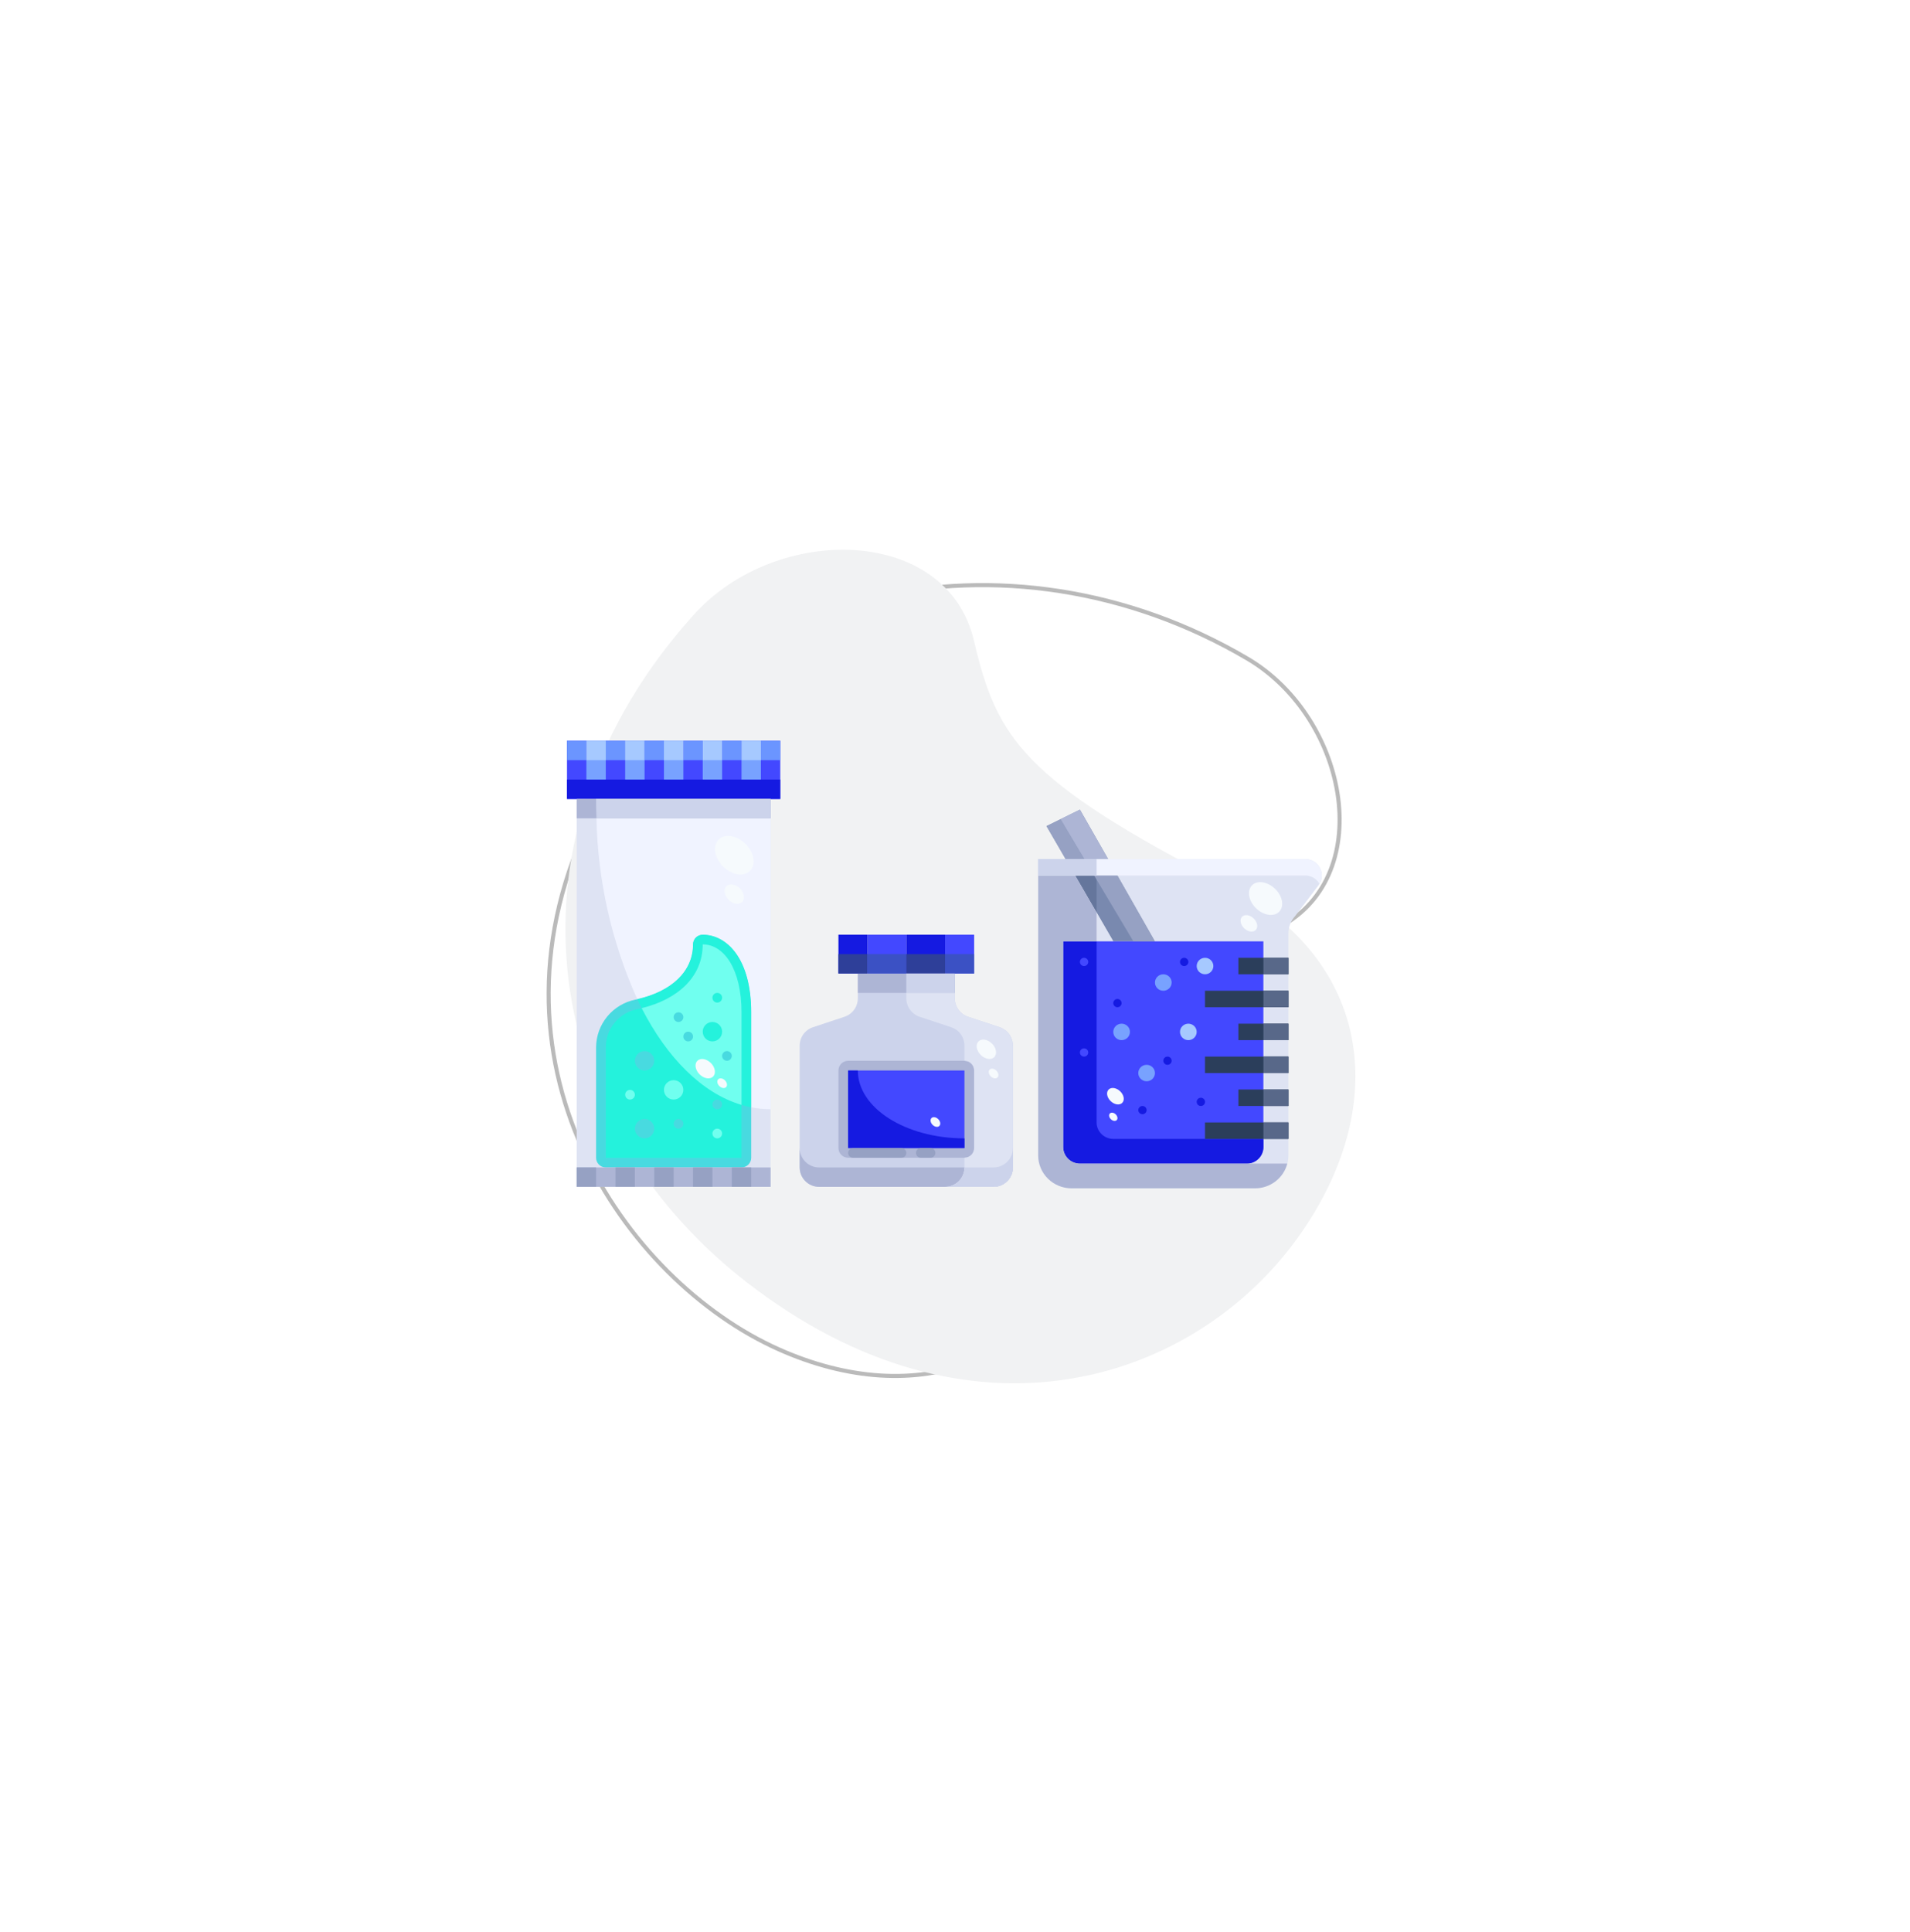 <svg width="353" height="357" viewBox="0 0 353 357" fill="none" xmlns="http://www.w3.org/2000/svg">
<g filter="url(#filter0_d_2433_62917)">
<path d="M230.533 113.609C186.116 87.473 130.512 100.167 109.554 142.367C86.941 187.881 115.56 228.597 143.941 241.237C156.577 246.874 169.164 247.703 179.628 243.516C190.1 239.325 198.388 230.132 202.459 215.847C207.999 196.405 212.32 185.221 217.231 177.962C222.124 170.731 227.615 167.377 235.59 163.641C245.187 159.144 248.62 149.359 247.318 139.384C246.016 129.414 239.982 119.168 230.533 113.609Z" stroke="#BABABA" stroke-width="0.75" stroke-miterlimit="10"/>
<path style="mix-blend-mode:multiply" d="M226.669 155.397C189.1 136.067 184.232 128.385 180.007 110.313C175.035 89.078 143.509 88.479 128.155 105.576C91.754 146.075 99.227 198.635 137.821 228.697C179.478 261.127 220.867 247.128 239.938 220.486C256.907 196.751 254.091 169.51 226.669 155.397Z" fill="url(#paint0_linear_2433_62917)"/>
<path d="M138.833 128.793H144.208V139.543H142.417H106.583H104.792V128.793H110.167H117.333H124.5H131.667H138.833Z" fill="#4348FF"/>
<path d="M180.042 164.625V171.792H176.458H174.667V164.625H180.042Z" fill="#4348FF"/>
<path d="M174.667 164.625H167.5V171.792H174.667V164.625Z" fill="#151AE1"/>
<path d="M167.5 164.625H160.333V171.792H167.5V164.625Z" fill="#4348FF"/>
<path d="M160.333 164.625V171.792H158.542H154.958V164.625H160.333Z" fill="#151AE1"/>
<path d="M142.417 139.543V211.21H106.583V139.543H142.417Z" fill="#DEE3F3"/>
<path d="M144.208 135.961H104.792V139.544H144.208V135.961Z" fill="#151AE1"/>
<path d="M176.458 171.793V176.38C176.46 177.132 176.698 177.866 177.138 178.476C177.579 179.087 178.199 179.544 178.913 179.784L184.754 181.719C185.468 181.958 186.088 182.415 186.529 183.026C186.969 183.637 187.207 184.37 187.208 185.123V207.626C187.206 208.576 186.827 209.486 186.156 210.157C185.484 210.828 184.575 211.207 183.625 211.21H151.375C150.426 211.207 149.516 210.828 148.844 210.157C148.173 209.486 147.795 208.576 147.792 207.626V185.123C147.793 184.37 148.031 183.637 148.472 183.026C148.912 182.415 149.533 181.958 150.246 181.719L156.087 179.784C156.801 179.544 157.422 179.087 157.862 178.476C158.302 177.866 158.54 177.132 158.542 176.38V171.793H176.458ZM178.25 204.043V189.71H156.75V204.043H178.25Z" fill="#CCD3EB"/>
<path d="M178.25 187.918H156.75C155.761 187.918 154.958 188.72 154.958 189.71V204.043C154.958 205.032 155.761 205.835 156.75 205.835H178.25C179.24 205.835 180.042 205.032 180.042 204.043V189.71C180.042 188.72 179.24 187.918 178.25 187.918Z" fill="#ADB5D5"/>
<path d="M178.25 189.711H156.75V204.044H178.25V189.711Z" fill="#4348FF"/>
<path d="M176.458 171.793H158.542V175.376H176.458V171.793Z" fill="#ADB5D5"/>
<path d="M129.875 164.625C129.4 164.625 128.944 164.814 128.608 165.15C128.272 165.486 128.083 165.941 128.083 166.417C128.083 171.433 124.088 175.246 117.393 176.629C115.365 177.045 113.542 178.143 112.227 179.741C110.912 181.338 110.185 183.339 110.167 185.408V205.833C110.167 206.309 110.356 206.764 110.692 207.1C111.028 207.436 111.483 207.625 111.958 207.625H137.042C137.517 207.625 137.973 207.436 138.309 207.1C138.645 206.764 138.833 206.309 138.833 205.833V178.958C138.833 169.058 134.335 164.625 129.875 164.625Z" fill="#48DAE0"/>
<path d="M137.042 178.96V205.835H111.958V185.41C111.968 183.749 112.551 182.143 113.609 180.863C114.667 179.583 116.135 178.708 117.763 178.386C124.805 176.935 129.875 172.725 129.875 166.418C133.835 166.418 137.042 171.04 137.042 178.96Z" fill="#24F2DC"/>
<path d="M111.958 128.793H108.375V135.96H111.958V128.793Z" fill="#78A2FF"/>
<path d="M119.125 128.793H115.542V135.96H119.125V128.793Z" fill="#78A2FF"/>
<path d="M126.292 128.793H122.708V135.96H126.292V128.793Z" fill="#78A2FF"/>
<path d="M133.458 128.793H129.875V135.96H133.458V128.793Z" fill="#78A2FF"/>
<path d="M140.625 128.793H137.042V135.96H140.625V128.793Z" fill="#78A2FF"/>
<path d="M160.333 168.211H154.958V171.794H160.333V168.211Z" fill="#2E3F99"/>
<path d="M180.042 168.211H174.667V171.794H180.042V168.211Z" fill="#3B51C4"/>
<path d="M167.5 168.211H160.333V171.794H167.5V168.211Z" fill="#3B51C4"/>
<path d="M174.667 168.211H167.5V171.794H174.667V168.211Z" fill="#2E3F99"/>
<path d="M108.375 128.793H104.792V132.376H108.375V128.793Z" fill="#6B95FF"/>
<path d="M115.542 128.793H111.958V132.376H115.542V128.793Z" fill="#6B95FF"/>
<path d="M111.958 128.793H108.375V132.376H111.958V128.793Z" fill="#A6C9FF"/>
<path d="M119.125 128.793H115.542V132.376H119.125V128.793Z" fill="#A6C9FF"/>
<path d="M122.708 128.793H119.125V132.376H122.708V128.793Z" fill="#6B95FF"/>
<path d="M129.875 128.793H126.292V132.376H129.875V128.793Z" fill="#6B95FF"/>
<path d="M137.042 128.793H133.458V132.376H137.042V128.793Z" fill="#6B95FF"/>
<path d="M144.208 128.793H140.625V132.376H144.208V128.793Z" fill="#6B95FF"/>
<path d="M126.292 128.793H122.708V132.376H126.292V128.793Z" fill="#A6C9FF"/>
<path d="M133.458 128.793H129.875V132.376H133.458V128.793Z" fill="#A6C9FF"/>
<path d="M140.625 128.793H137.042V132.376H140.625V128.793Z" fill="#A6C9FF"/>
<path d="M183.625 207.626H151.375C150.426 207.623 149.516 207.245 148.844 206.574C148.173 205.902 147.795 204.992 147.792 204.043V207.626C147.795 208.576 148.173 209.486 148.844 210.157C149.516 210.828 150.426 211.207 151.375 211.21H183.625C184.575 211.207 185.484 210.828 186.156 210.157C186.827 209.486 187.206 208.576 187.208 207.626V204.043C187.206 204.992 186.827 205.902 186.156 206.574C185.484 207.245 184.575 207.623 183.625 207.626Z" fill="#ADB5D5"/>
<path d="M142.417 139.543H106.583V143.126H142.417V139.543Z" fill="#ADB5D5"/>
<path d="M142.417 207.625H106.583V211.208H142.417V207.625Z" fill="#ADB5D5"/>
<path d="M110.167 207.625H106.583V211.208H110.167V207.625Z" fill="#96A1C3"/>
<path d="M117.333 207.625H113.75V211.208H117.333V207.625Z" fill="#96A1C3"/>
<path d="M124.5 207.625H120.917V211.208H124.5V207.625Z" fill="#96A1C3"/>
<path d="M131.667 207.625H128.083V211.208H131.667V207.625Z" fill="#96A1C3"/>
<path d="M138.833 207.625H135.25V211.208H138.833V207.625Z" fill="#96A1C3"/>
<path d="M184.754 181.718L178.913 179.782C178.199 179.543 177.578 179.086 177.138 178.475C176.698 177.865 176.46 177.131 176.458 176.378V175.375H167.5V176.378C167.502 177.131 167.74 177.865 168.18 178.475C168.62 179.086 169.241 179.543 169.955 179.782L175.795 181.718C176.509 181.957 177.13 182.414 177.57 183.025C178.01 183.635 178.248 184.369 178.25 185.122V187.917C178.725 187.917 179.181 188.105 179.517 188.441C179.853 188.777 180.042 189.233 180.042 189.708V204.042C180.042 204.517 179.853 204.973 179.517 205.309C179.181 205.645 178.725 205.833 178.25 205.833V207.625C178.247 208.574 177.869 209.484 177.197 210.156C176.526 210.827 175.616 211.205 174.667 211.208H183.625C184.574 211.205 185.484 210.827 186.156 210.156C186.827 209.484 187.205 208.574 187.208 207.625V185.122C187.207 184.369 186.969 183.635 186.529 183.025C186.088 182.414 185.468 181.957 184.754 181.718Z" fill="#DEE3F3"/>
<path d="M176.458 175.376V171.793H174.667H167.5V175.376H176.458Z" fill="#CCD3EB"/>
<path d="M158.542 189.711H156.75V204.044H178.25V202.253C167.357 202.253 158.542 196.643 158.542 189.711Z" fill="#151AE1"/>
<path d="M117.776 176.532C124.228 175.078 128.083 171.326 128.083 166.417C128.083 165.941 128.272 165.486 128.608 165.15C128.944 164.814 129.4 164.625 129.875 164.625C134.335 164.625 138.833 169.058 138.833 178.958V196.517C140.013 196.752 141.214 196.872 142.417 196.875V143.125H110.235C110.477 154.655 113.042 166.017 117.776 176.532Z" fill="#F0F3FF"/>
<path d="M110.167 139.543C110.167 140.747 110.194 141.94 110.235 143.126H142.417V139.543H110.167Z" fill="#CCD3EB"/>
<path d="M129.875 166.417C133.835 166.417 137.042 171.039 137.042 178.958V196.069C137.635 196.248 138.231 196.397 138.833 196.515V178.958C138.833 169.058 134.334 164.625 129.875 164.625C129.4 164.625 128.944 164.814 128.608 165.15C128.272 165.486 128.083 165.941 128.083 166.417C128.083 171.326 124.228 175.078 117.776 176.532C118.041 177.093 118.313 177.65 118.588 178.191C125.193 176.588 129.875 172.472 129.875 166.417Z" fill="#24F2DC"/>
<path d="M129.875 166.418C129.875 172.474 125.194 176.589 118.588 178.193C123.339 187.447 129.778 193.908 137.042 196.07V178.96C137.042 171.04 133.835 166.418 129.875 166.418Z" fill="#70FFEF"/>
<path d="M124.5 195.083C125.49 195.083 126.292 194.281 126.292 193.292C126.292 192.302 125.49 191.5 124.5 191.5C123.511 191.5 122.708 192.302 122.708 193.292C122.708 194.281 123.511 195.083 124.5 195.083Z" fill="#70FFEF"/>
<path d="M119.125 189.708C120.115 189.708 120.917 188.906 120.917 187.917C120.917 186.927 120.115 186.125 119.125 186.125C118.136 186.125 117.333 186.927 117.333 187.917C117.333 188.906 118.136 189.708 119.125 189.708Z" fill="#48DAE0"/>
<path d="M119.125 202.251C120.115 202.251 120.917 201.449 120.917 200.46C120.917 199.47 120.115 198.668 119.125 198.668C118.136 198.668 117.333 199.47 117.333 200.46C117.333 201.449 118.136 202.251 119.125 202.251Z" fill="#48DAE0"/>
<path d="M127.188 184.335C127.682 184.335 128.083 183.934 128.083 183.439C128.083 182.944 127.682 182.543 127.188 182.543C126.693 182.543 126.292 182.944 126.292 183.439C126.292 183.934 126.693 184.335 127.188 184.335Z" fill="#48DAE0"/>
<path d="M131.667 184.333C132.656 184.333 133.458 183.531 133.458 182.542C133.458 181.552 132.656 180.75 131.667 180.75C130.677 180.75 129.875 181.552 129.875 182.542C129.875 183.531 130.677 184.333 131.667 184.333Z" fill="#24F2DC"/>
<path d="M134.354 187.917C134.849 187.917 135.25 187.516 135.25 187.021C135.25 186.526 134.849 186.125 134.354 186.125C133.86 186.125 133.458 186.526 133.458 187.021C133.458 187.516 133.86 187.917 134.354 187.917Z" fill="#48DAE0"/>
<path d="M125.396 180.753C125.891 180.753 126.292 180.352 126.292 179.857C126.292 179.362 125.891 178.961 125.396 178.961C124.901 178.961 124.5 179.362 124.5 179.857C124.5 180.352 124.901 180.753 125.396 180.753Z" fill="#48DAE0"/>
<path d="M132.563 202.253C133.057 202.253 133.458 201.852 133.458 201.357C133.458 200.862 133.057 200.461 132.563 200.461C132.068 200.461 131.667 200.862 131.667 201.357C131.667 201.852 132.068 202.253 132.563 202.253Z" fill="#70FFEF"/>
<path d="M116.438 195.085C116.932 195.085 117.333 194.684 117.333 194.189C117.333 193.694 116.932 193.293 116.438 193.293C115.943 193.293 115.542 193.694 115.542 194.189C115.542 194.684 115.943 195.085 116.438 195.085Z" fill="#70FFEF"/>
<path d="M132.563 177.167C133.057 177.167 133.458 176.766 133.458 176.271C133.458 175.776 133.057 175.375 132.563 175.375C132.068 175.375 131.667 175.776 131.667 176.271C131.667 176.766 132.068 177.167 132.563 177.167Z" fill="#24F2DC"/>
<path d="M125.396 200.46C125.891 200.46 126.292 200.059 126.292 199.564C126.292 199.069 125.891 198.668 125.396 198.668C124.901 198.668 124.5 199.069 124.5 199.564C124.5 200.059 124.901 200.46 125.396 200.46Z" fill="#48DAE0"/>
<path d="M132.563 196.878C133.057 196.878 133.458 196.477 133.458 195.982C133.458 195.487 133.057 195.086 132.563 195.086C132.068 195.086 131.667 195.487 131.667 195.982C131.667 196.477 132.068 196.878 132.563 196.878Z" fill="#48DAE0"/>
<path d="M183.625 207.626H178.25C178.247 208.576 177.869 209.486 177.197 210.157C176.526 210.828 175.616 211.207 174.667 211.21H183.625C184.575 211.207 185.484 210.828 186.156 210.157C186.827 209.486 187.206 208.576 187.208 207.626V204.043C187.206 204.992 186.827 205.902 186.156 206.574C185.484 207.245 184.575 207.623 183.625 207.626Z" fill="#CCD3EB"/>
<path d="M166.604 204.043H157.646C157.151 204.043 156.75 204.444 156.75 204.939C156.75 205.434 157.151 205.835 157.646 205.835H166.604C167.099 205.835 167.5 205.434 167.5 204.939C167.5 204.444 167.099 204.043 166.604 204.043Z" fill="#96A1C3"/>
<path d="M171.979 204.043H170.188C169.693 204.043 169.292 204.444 169.292 204.939C169.292 205.434 169.693 205.835 170.188 205.835H171.979C172.474 205.835 172.875 205.434 172.875 204.939C172.875 204.444 172.474 204.043 171.979 204.043Z" fill="#96A1C3"/>
<path d="M183.751 187.245C184.328 186.668 184.145 185.549 183.341 184.746C182.538 183.943 181.419 183.76 180.841 184.337C180.264 184.915 180.448 186.034 181.252 186.837C182.055 187.64 183.174 187.822 183.751 187.245Z" fill="#F6FAFD"/>
<path d="M184.36 190.997C184.648 190.708 184.557 190.148 184.155 189.747C183.753 189.345 183.194 189.254 182.905 189.543C182.616 189.832 182.707 190.392 183.109 190.793C183.511 191.195 184.071 191.286 184.36 190.997Z" fill="#F6FAFD"/>
<path d="M173.609 199.958C173.898 199.669 173.806 199.109 173.405 198.707C173.003 198.306 172.443 198.215 172.154 198.504C171.865 198.793 171.957 199.353 172.359 199.754C172.76 200.156 173.32 200.247 173.609 199.958Z" fill="#F6FAFD"/>
<path d="M138.612 152.83C139.76 151.681 139.394 149.453 137.794 147.854C136.194 146.255 133.966 145.891 132.818 147.04C131.669 148.189 132.035 150.417 133.635 152.016C135.235 153.615 137.463 153.98 138.612 152.83Z" fill="#F6FAFD"/>
<path d="M137.168 158.581C137.745 158.004 137.561 156.884 136.758 156.082C135.954 155.279 134.835 155.096 134.258 155.673C133.681 156.251 133.865 157.37 134.668 158.173C135.472 158.976 136.591 159.158 137.168 158.581Z" fill="#F6FAFD"/>
<path d="M131.793 190.831C132.37 190.254 132.186 189.134 131.383 188.332C130.579 187.529 129.46 187.346 128.883 187.923C128.306 188.501 128.49 189.62 129.293 190.423C130.097 191.226 131.216 191.408 131.793 190.831Z" fill="#F6FAFD"/>
<path d="M134.194 192.79C134.483 192.501 134.391 191.941 133.989 191.539C133.588 191.138 133.028 191.047 132.739 191.336C132.45 191.625 132.542 192.185 132.943 192.586C133.345 192.988 133.905 193.079 134.194 192.79Z" fill="#F6FAFD"/>
<path d="M204.794 150.645H196.947L193.417 144.561L199.583 141.52L204.794 150.645Z" fill="#7989AF"/>
<path d="M204.794 150.645L213.458 165.853H205.75L196.947 150.645H204.794Z" fill="#7989AF"/>
<path d="M241.208 150.645H204.794L213.458 165.853H233.5V203.874C233.498 204.68 233.172 205.452 232.594 206.022C232.017 206.592 231.234 206.913 230.417 206.915H199.583C198.766 206.913 197.983 206.592 197.406 206.022C196.828 205.452 196.502 204.68 196.5 203.874V165.853H205.75L196.947 150.645H191.875V205.395C191.875 207.008 192.525 208.555 193.681 209.696C194.838 210.837 196.406 211.478 198.042 211.478H231.958C233.594 211.478 235.162 210.837 236.319 209.696C237.475 208.555 238.125 207.008 238.125 205.395V164.332C238.129 163.169 238.568 162.048 239.358 161.184L243.675 155.511C244.019 155.059 244.228 154.522 244.279 153.959C244.331 153.397 244.222 152.831 243.966 152.326C243.71 151.821 243.316 151.396 242.829 151.099C242.342 150.802 241.781 150.645 241.208 150.645Z" fill="#DEE3F3"/>
<path d="M233.5 165.852V203.872C233.498 204.678 233.172 205.451 232.594 206.021C232.017 206.59 231.234 206.912 230.417 206.914H199.583C198.766 206.912 197.983 206.59 197.406 206.021C196.828 205.451 196.502 204.678 196.5 203.872V165.852H233.5Z" fill="#4348FF"/>
<path d="M202.667 150.645H196.947L202.667 160.525V150.645Z" fill="#65769C"/>
<path d="M202.667 199.31V165.852H196.5V203.872C196.502 204.678 196.828 205.451 197.406 206.021C197.983 206.59 198.766 206.912 199.583 206.914H230.417C231.234 206.912 232.017 206.59 232.594 206.021C233.172 205.451 233.498 204.678 233.5 203.872V202.352H205.75C204.933 202.349 204.15 202.028 203.572 201.458C202.995 200.888 202.669 200.116 202.667 199.31Z" fill="#151AE1"/>
<path d="M208.833 206.915H199.583C198.766 206.913 197.983 206.592 197.406 206.022C196.828 205.452 196.502 204.68 196.5 203.874V165.853H202.667V160.53L196.947 150.645H191.875V205.395C191.875 207.008 192.525 208.555 193.681 209.696C194.838 210.837 196.406 211.478 198.042 211.478H231.958C233.323 211.476 234.647 211.027 235.724 210.201C236.801 209.375 237.569 208.219 237.908 206.915H208.833Z" fill="#ADB5D5"/>
<path d="M196.01 143.281L193.417 144.56L196.947 150.644H200.399L196.01 143.281Z" fill="#96A1C3"/>
<path d="M204.794 150.645L199.583 141.52L196.01 143.282L200.399 150.645H204.794Z" fill="#ADB5D5"/>
<path d="M204.794 150.645H200.399L209.469 165.853H213.458L204.794 150.645Z" fill="#96A1C3"/>
<path d="M204.794 153.686H241.208C241.745 153.685 242.272 153.824 242.736 154.09C243.2 154.356 243.583 154.739 243.848 155.199C244.12 154.74 244.265 154.218 244.268 153.686C244.27 153.154 244.131 152.631 243.863 152.169C243.596 151.707 243.209 151.323 242.743 151.055C242.277 150.788 241.748 150.646 241.208 150.645H191.875V153.686H204.794Z" fill="#F0F3FF"/>
<path d="M202.667 150.645H191.875V153.686H202.667V150.645Z" fill="#CCD3EB"/>
<path d="M238.125 199.312H222.708V202.354H238.125V199.312Z" fill="#2B3E5B"/>
<path d="M238.125 187.145H222.708V190.186H238.125V187.145Z" fill="#2B3E5B"/>
<path d="M238.125 174.977H222.708V178.018H238.125V174.977Z" fill="#2B3E5B"/>
<path d="M238.125 193.227H228.875V196.268H238.125V193.227Z" fill="#2B3E5B"/>
<path d="M238.125 181.062H228.875V184.104H238.125V181.062Z" fill="#2B3E5B"/>
<path d="M238.125 168.895H228.875V171.936H238.125V168.895Z" fill="#2B3E5B"/>
<path d="M238.125 168.895H233.5V171.936H238.125V168.895Z" fill="#586889"/>
<path d="M238.125 174.977H233.5V178.018H238.125V174.977Z" fill="#586889"/>
<path d="M238.125 181.062H233.5V184.104H238.125V181.062Z" fill="#586889"/>
<path d="M238.125 187.145H233.5V190.186H238.125V187.145Z" fill="#586889"/>
<path d="M238.125 193.227H233.5V196.268H238.125V193.227Z" fill="#586889"/>
<path d="M238.125 199.312H233.5V202.354H238.125V199.312Z" fill="#586889"/>
<path d="M219.625 184.104C220.476 184.104 221.167 183.423 221.167 182.583C221.167 181.743 220.476 181.062 219.625 181.062C218.773 181.062 218.083 181.743 218.083 182.583C218.083 183.423 218.773 184.104 219.625 184.104Z" fill="#A6C9FF"/>
<path d="M222.708 171.936C223.56 171.936 224.25 171.255 224.25 170.415C224.25 169.575 223.56 168.895 222.708 168.895C221.857 168.895 221.167 169.575 221.167 170.415C221.167 171.255 221.857 171.936 222.708 171.936Z" fill="#A6C9FF"/>
<path d="M211.917 191.706C212.768 191.706 213.458 191.025 213.458 190.185C213.458 189.345 212.768 188.664 211.917 188.664C211.065 188.664 210.375 189.345 210.375 190.185C210.375 191.025 211.065 191.706 211.917 191.706Z" fill="#78A2FF"/>
<path d="M207.292 184.104C208.143 184.104 208.833 183.423 208.833 182.583C208.833 181.743 208.143 181.062 207.292 181.062C206.44 181.062 205.75 181.743 205.75 182.583C205.75 183.423 206.44 184.104 207.292 184.104Z" fill="#78A2FF"/>
<path d="M215 174.979C215.851 174.979 216.542 174.298 216.542 173.458C216.542 172.618 215.851 171.938 215 171.938C214.148 171.938 213.458 172.618 213.458 173.458C213.458 174.298 214.148 174.979 215 174.979Z" fill="#78A2FF"/>
<path d="M221.938 196.271C222.363 196.271 222.708 195.93 222.708 195.51C222.708 195.09 222.363 194.75 221.938 194.75C221.512 194.75 221.167 195.09 221.167 195.51C221.167 195.93 221.512 196.271 221.938 196.271Z" fill="#151AE1"/>
<path d="M200.354 187.146C200.78 187.146 201.125 186.805 201.125 186.385C201.125 185.965 200.78 185.625 200.354 185.625C199.928 185.625 199.583 185.965 199.583 186.385C199.583 186.805 199.928 187.146 200.354 187.146Z" fill="#4348FF"/>
<path d="M200.354 170.415C200.78 170.415 201.125 170.075 201.125 169.655C201.125 169.235 200.78 168.895 200.354 168.895C199.928 168.895 199.583 169.235 199.583 169.655C199.583 170.075 199.928 170.415 200.354 170.415Z" fill="#4348FF"/>
<path d="M211.146 197.79C211.572 197.79 211.917 197.45 211.917 197.03C211.917 196.61 211.572 196.27 211.146 196.27C210.72 196.27 210.375 196.61 210.375 197.03C210.375 197.45 210.72 197.79 211.146 197.79Z" fill="#151AE1"/>
<path d="M215.771 188.665C216.197 188.665 216.542 188.325 216.542 187.905C216.542 187.485 216.197 187.145 215.771 187.145C215.345 187.145 215 187.485 215 187.905C215 188.325 215.345 188.665 215.771 188.665Z" fill="#151AE1"/>
<path d="M206.521 178.021C206.947 178.021 207.292 177.68 207.292 177.26C207.292 176.84 206.947 176.5 206.521 176.5C206.095 176.5 205.75 176.84 205.75 177.26C205.75 177.68 206.095 178.021 206.521 178.021Z" fill="#151AE1"/>
<path d="M218.854 170.415C219.28 170.415 219.625 170.075 219.625 169.655C219.625 169.235 219.28 168.895 218.854 168.895C218.428 168.895 218.083 169.235 218.083 169.655C218.083 170.075 218.428 170.415 218.854 170.415Z" fill="#151AE1"/>
<path d="M236.393 160.402C237.381 159.427 237.066 157.536 235.689 156.179C234.312 154.821 232.395 154.512 231.407 155.487C230.419 156.463 230.734 158.354 232.111 159.711C233.487 161.069 235.405 161.378 236.393 160.402Z" fill="#F6FAFD"/>
<path d="M232.067 163.76C232.563 163.27 232.405 162.32 231.714 161.639C231.023 160.957 230.06 160.802 229.563 161.292C229.067 161.782 229.225 162.732 229.916 163.414C230.607 164.095 231.57 164.251 232.067 163.76Z" fill="#F6FAFD"/>
<path d="M207.4 195.698C207.896 195.208 207.738 194.258 207.047 193.576C206.356 192.895 205.393 192.74 204.896 193.23C204.4 193.72 204.558 194.67 205.249 195.351C205.94 196.033 206.903 196.188 207.4 195.698Z" fill="#F6FAFD"/>
<path d="M206.382 198.884C206.63 198.638 206.552 198.163 206.206 197.822C205.86 197.481 205.379 197.404 205.13 197.649C204.881 197.895 204.96 198.37 205.306 198.711C205.652 199.052 206.133 199.129 206.382 198.884Z" fill="#F6FAFD"/>
</g>
<defs>
<filter id="filter0_d_2433_62917" x="0.141" y="0.693" width="352.737" height="355.754" filterUnits="userSpaceOnUse" color-interpolation-filters="sRGB">
<feFlood flood-opacity="0" result="BackgroundImageFix"/>
<feColorMatrix in="SourceAlpha" type="matrix" values="0 0 0 0 0 0 0 0 0 0 0 0 0 0 0 0 0 0 127 0" result="hardAlpha"/>
<feOffset dy="8.07"/>
<feGaussianBlur stdDeviation="50.439"/>
<feComposite in2="hardAlpha" operator="out"/>
<feColorMatrix type="matrix" values="0 0 0 0 0.933 0 0 0 0 0.958 0 0 0 0 1 0 0 0 0.5 0"/>
<feBlend mode="normal" in2="BackgroundImageFix" result="effect1_dropShadow_2433_62917"/>
<feBlend mode="normal" in="SourceGraphic" in2="effect1_dropShadow_2433_62917" result="shape"/>
</filter>
<linearGradient id="paint0_linear_2433_62917" x1="18515.8" y1="-7183.39" x2="32610.4" y2="-7183.39" gradientUnits="userSpaceOnUse">
<stop stop-color="#F1F2F3"/>
<stop offset="0.85" stop-color="white" stop-opacity="0.2"/>
</linearGradient>
</defs>
</svg>
